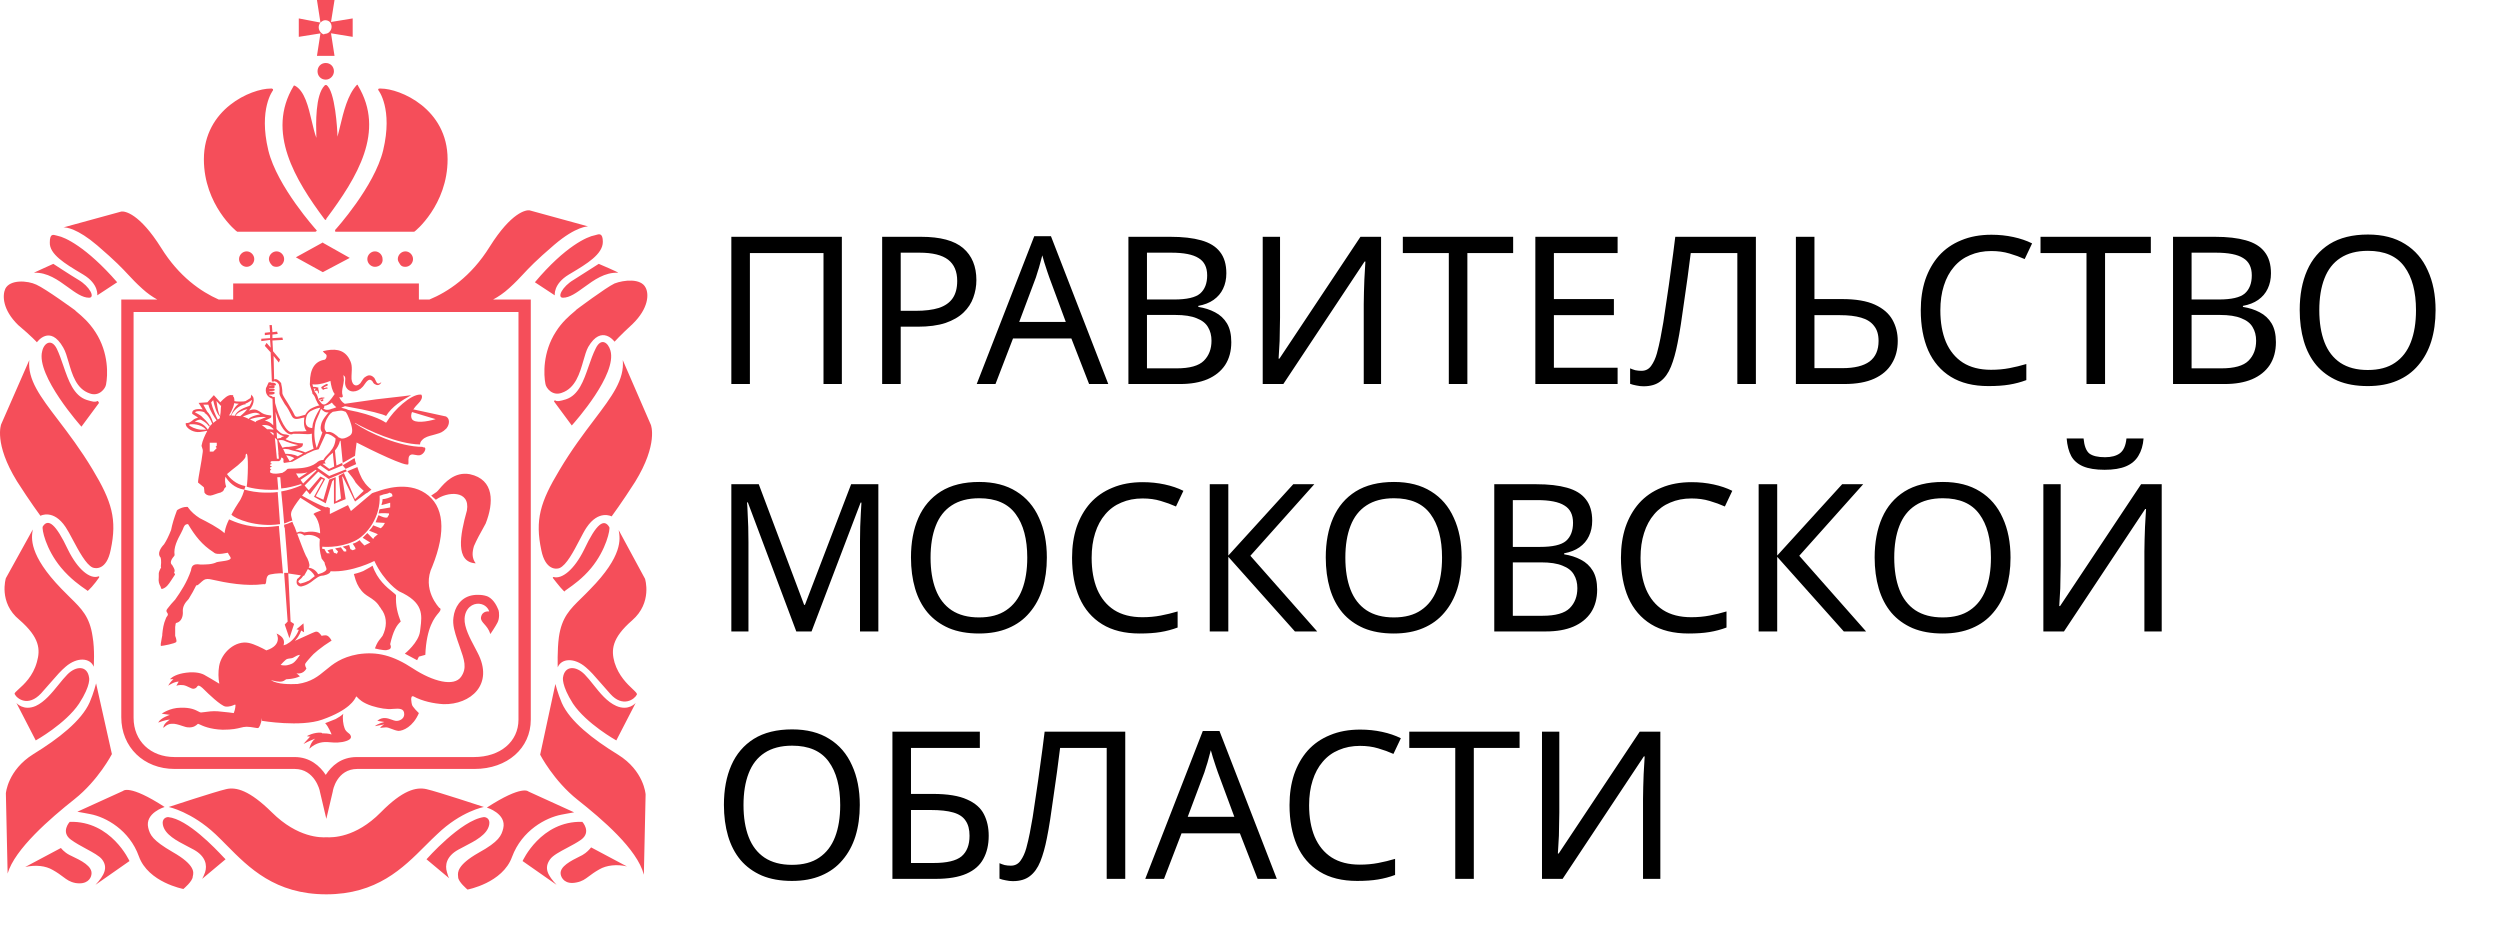 <?xml version="1.0" encoding="UTF-8"?> <svg xmlns="http://www.w3.org/2000/svg" width="970" height="363" viewBox="0 0 970 363" fill="none"><g clip-path="url(#clip0_2380_30)"><path fill-rule="evenodd" clip-rule="evenodd" d="M122.976 21.677H129.795L128.432 12.916L136.841 14.295V7.148L128.432 8.531L129.795 0H122.976L124.339 8.763L115.929 7.148V14.295L124.334 12.953L122.976 21.677ZM123.657 10.608C123.657 9.915 123.885 9.224 124.339 8.763C124.794 8.3 125.476 7.843 126.158 7.843C126.839 7.843 127.522 8.071 127.976 8.531C128.432 8.994 128.658 9.685 128.658 10.377C128.658 11.069 128.432 11.764 127.748 12.455C127.293 12.916 126.612 13.145 125.93 13.145C125.703 13.609 125.021 13.145 124.567 12.685C124.112 12.223 123.657 11.531 123.657 10.608ZM125.25 94.075L114.794 99.838L125.25 105.599L135.705 100.067L125.476 94.302L125.25 94.075ZM74.106 164.568V164.624C74.106 164.624 77.772 164.236 79.948 166.701H77.743C75.697 166.47 73.88 165.549 73.198 164.855C73.562 164.781 73.852 164.681 74.106 164.568ZM77.768 162.791C78.013 162.894 80.083 163.813 81.152 165.549L81.38 165.087C80.456 163.681 79.222 162.491 78.52 161.867C78.277 161.528 77.595 160.977 75.697 160.012C75.697 159.781 75.924 159.781 75.924 159.781C76.576 159.344 78.265 159.536 79.406 159.953L79.333 160.246C79.333 160.246 80.809 160.672 82.338 164.409C81.846 164.853 81.408 165.323 81.152 165.777C81.036 166.014 80.885 166.298 80.714 166.62L80.671 166.701H80.645C79.059 164.272 76.962 163.713 75.572 163.633C76.178 163.227 76.807 162.841 77.768 162.791ZM80.844 157.018C81.457 159.396 83.296 162.105 84.035 163.095C83.629 163.374 83.169 163.71 82.725 164.077C81.868 161.491 81.032 160.306 80.43 159.769L78.88 157.018H80.844ZM82.717 155.253C83.104 157.076 83.96 160.473 85.365 161.679C85.296 162.077 85.242 162.32 85.242 162.32C85.242 162.32 84.933 162.5 84.48 162.796C83.837 161.624 82.428 158.403 81.932 156.139L82.717 155.253ZM85.699 157.476L85.805 157.369C85.752 157.619 85.714 157.884 85.699 158.168C85.699 159.421 85.534 160.671 85.402 161.468C84.724 160.369 84.362 158.036 84.051 156.024L83.981 155.578L85.699 157.476ZM83.879 174.078L83.653 174.309L83.425 174.542L83.199 174.771L82.97 175L82.744 175.228H82.516H82.289H82.062H81.834H81.606H81.38V175V174.771V174.542V174.309V174.078V173.852V173.617V173.384V173.156V172.926V172.696V172.463V172.236V172.002V171.773H81.606H81.834H82.061H82.289H82.516H82.743H82.97H83.199H83.425H83.653H83.879H84.107V172.002V172.236V172.463V172.696V172.926L83.879 173.156L83.653 173.384L84.107 173.852L83.879 174.078ZM90.878 156.409C91.24 156.544 91.915 156.626 92.661 156.656C91.16 157.601 90.29 159.522 89.791 160.704C89.662 160.837 89.533 161.041 89.446 161.195C89.1 161.176 88.882 161.166 88.882 161.166C88.882 161.166 90.493 158.775 90.878 156.409ZM95.159 156.548C95.51 156.493 95.787 156.418 95.926 156.324C96.454 156.056 96.829 155.788 97.139 155.565C97.363 155.405 97.553 155.268 97.744 155.173C97.744 155.589 97.463 156.429 96.845 157.457C95.261 157.97 91.633 159.288 91.193 161.301C90.653 161.264 90.137 161.234 89.73 161.211C90.405 159.716 92.372 157.202 95.471 156.785L95.159 156.548ZM100.473 160.477C100.605 160.565 100.737 160.664 100.874 160.766L100.925 160.803C98.097 161.151 96.608 162.32 96.608 162.32L96.768 162.644C95.654 162.135 94.694 161.72 94.336 161.63C94.301 161.618 94.252 161.606 94.197 161.595C98.661 159.786 99.344 160.015 100.473 160.477ZM102.896 161.792L102.955 161.807C103.035 161.826 103.114 161.845 103.201 161.86C102.865 161.974 102.474 162.143 102.082 162.313C101.678 162.489 101.274 162.665 100.927 162.781C99.256 163.418 99.122 163.47 99.288 163.829C98.543 163.47 97.719 163.081 96.955 162.729C97.488 162.504 99.84 161.604 102.896 161.792ZM106.064 166.39L106.073 166.717C105.303 166.562 104.425 166.535 103.652 166.555C102.937 165.919 102.208 165.332 101.61 164.982C103.716 164.69 104.87 165.26 106.064 166.39ZM106.141 168.969C105.777 168.59 105.232 168.035 104.616 167.446C105.129 167.596 105.646 167.796 106.114 168.036L106.141 168.969ZM108.202 178.919C108.883 178.69 109.11 177.998 109.11 177.538C109.138 177.532 109.161 177.533 109.187 177.53C109.464 177.582 109.737 177.724 109.974 178.056C110.007 178.263 109.993 178.502 109.98 178.726C109.964 178.995 109.95 179.242 110.019 179.383L110.247 179.612L113.429 179.146C116 177.675 117.306 176.928 118.349 176.383H118.657C118.794 176.245 118.848 176.189 118.87 176.117C119.714 175.695 120.491 175.356 121.839 174.771L123.657 174.309L126.4 168.315H126.612C127.954 168.315 129.39 169.405 130.222 170.155C130.054 172.542 129.054 174.138 128.432 174.771C128.204 175.228 127.748 175.695 127.294 176.155C126.612 176.845 125.93 177.538 125.475 178.46C124.34 178.46 123.43 178.919 122.748 179.612C122.579 179.697 122.41 179.815 122.229 179.942C121.924 180.154 121.585 180.39 121.157 180.532C118.843 181.706 115.206 181.782 113.133 181.825C112.354 181.841 111.796 181.852 111.61 181.916C111.444 182.001 111.338 182.116 111.204 182.263C110.972 182.517 110.656 182.865 109.791 183.303C109.565 183.53 109.337 183.53 109.11 183.53C107.973 183.759 106.382 183.991 105.245 183.53C105.018 183.53 104.792 183.303 104.792 183.066V182.834C104.792 182.834 104.792 182.377 105.018 182.377C105.018 182.377 105.245 182.377 105.245 182.147C105.245 182.147 104.792 182.147 104.792 181.684C104.792 181.247 105.065 181.18 105.265 181.131C105.381 181.102 105.472 181.079 105.472 180.995C105.472 180.764 104.792 180.764 104.792 180.764C104.792 180.532 105.018 180.071 105.018 180.071H105.472V179.841C105.472 179.841 104.792 180.071 105.018 179.146C105.018 179.146 105.245 178.919 105.472 178.919H108.202ZM107.35 170.476L107.604 170.864L108.038 175.701C108.016 175.7 107.995 175.695 107.974 175.695L108.202 177.998H107.431L106.65 169.883L107.35 170.476ZM110.067 170.877C111.419 171.562 113.911 172.366 115.703 172.696C115.027 172.924 113.904 173.151 112.117 173.377C111.678 173.36 110.562 173.343 109.583 173.736L108.043 170.893C108.515 170.69 109.295 170.685 110.067 170.877ZM107.547 170.25L107.5 170.273L107.357 167.656C108.198 168.43 109.105 169.071 110.247 169.235C110.133 169.235 110.019 169.291 109.905 169.349C109.792 169.405 109.678 169.463 109.565 169.463L109.11 169.697V169.917C108.567 169.947 108.051 170.051 107.666 170.201L107.519 169.929L107.547 170.25ZM114.22 177.788C113.606 178.162 113.033 178.541 112.519 178.919L112.36 178.899C112.1 178.492 111.559 177.626 111.037 176.676C111.963 176.789 113.174 177.083 114.22 177.788ZM110.728 176.096C110.45 175.559 110.196 175.02 110.02 174.542L109.836 174.203C110.335 174.115 110.929 174.188 111.417 174.249C111.599 174.272 111.766 174.292 111.908 174.302C112.101 174.391 112.41 174.48 112.904 174.62C113.059 174.664 113.234 174.714 113.429 174.771C114.408 174.969 116.569 175.513 117.584 175.953C116.871 176.306 116.174 176.668 115.508 177.039C113.991 176.187 111.982 176.075 110.728 176.096ZM112.975 168.543C113.202 168.543 113.43 168.543 113.657 168.315H116.157C116.593 168.315 117.113 168.35 117.654 168.386L117.659 168.386C118.86 168.465 120.159 168.551 120.838 168.281C120.898 168.292 120.951 168.299 120.996 168.304C120.955 170.345 121.191 172.235 121.664 174.11C120.603 174.549 119.509 175.031 118.435 175.541C117.807 175.194 116.548 174.811 114.566 174.309C115.93 174.078 116.84 173.617 117.295 173.156C117.521 172.696 117.521 172.463 117.521 172.463V172.002H117.066C114.873 172.002 112.261 171.148 110.855 170.463L110.9 170.278C111.709 169.796 112.293 169.006 112.293 169.006C112.293 169.006 111.384 168.543 110.702 168.543C109.286 168.543 108.41 167.633 107.433 166.617L107.292 166.47L106.925 159.766C108.69 165.767 111.004 168.543 112.975 168.543ZM118.831 161.86H118.886V161.63C119.113 160.704 120.023 159.781 120.477 159.554C122.272 158.573 123.56 158.274 124.297 158.189L123.659 159.325C123.204 160.012 121.841 162.553 121.386 164.395C121.285 164.973 121.207 165.534 121.145 166.084L121.104 166.08C120.074 165.973 117.916 165.747 118.831 161.86ZM123.432 154.481L123.364 154.271C123.153 153.609 122.889 152.777 122.068 151.943V151.712C121.923 151.417 121.778 151.052 121.648 150.67C121.702 150.71 121.762 150.749 121.841 150.788H122.523C122.409 150.904 122.352 151.02 122.296 151.136C122.238 151.252 122.182 151.367 122.068 151.482C122.295 151.712 122.75 151.712 122.978 151.482L123.204 151.712C123.659 153.097 123.887 153.097 123.659 151.482C123.659 151.367 123.603 151.252 123.546 151.136C123.489 151.02 123.432 150.904 123.432 150.788C123.659 150.561 123.659 150.329 123.204 150.329C122.551 150.107 122.104 150.098 121.468 150.097C121.367 149.749 121.284 149.408 121.23 149.111C121.597 149.177 121.996 149.179 122.295 149.179C124.342 149.179 126.387 148.484 128.205 147.792C128.487 149.655 128.859 151.608 129.865 152.875C126.797 157.472 125.462 157.457 124.568 156.324C124.114 155.863 123.659 155.173 123.432 154.481ZM128.658 158.633C127.22 159.258 125.967 159.125 125.236 158.24L125.704 158.399L125.859 157.455C126.83 157.351 127.837 156.865 128.789 156.19C129.109 156.794 129.858 157.457 130.484 158.012L130.489 158.016C129.911 158.271 129.203 158.493 128.658 158.633ZM125.083 167.789L122.977 173.617L122.794 173.68C122.01 170.89 121.66 168.057 122.294 164.624C122.436 163.626 123.011 162.363 123.483 161.326C123.774 160.686 124.026 160.133 124.113 159.781L124.567 158.633C125.354 159.431 126.144 160.229 127.523 159.975L127.295 160.246C127.295 160.246 124.796 163.01 124.567 164.855C124.165 166.621 124.632 167.424 125.083 167.789ZM132.295 159.324C132.901 159.324 133.407 159.527 133.744 159.662C133.912 159.73 134.039 159.781 134.115 159.781C135.023 160.937 136.387 164.394 136.614 166.47C136.842 168.543 135.932 169.006 134.568 169.697C134.115 169.929 133.432 170.158 132.75 170.158C132.507 170.158 132.265 170.093 132.057 170.032C132.06 169.997 132.066 169.964 132.069 169.929L131.459 169.773C130.779 169.094 128.734 167.196 127.069 167.621H126.613C126.553 167.499 126.478 167.394 126.4 167.284C126.179 166.975 125.931 166.628 125.931 165.777C125.931 163.473 127.522 161.166 128.204 160.476L129.113 159.781C129.302 159.781 129.724 159.703 130.22 159.611C130.919 159.481 131.763 159.324 132.295 159.324ZM127.748 181.916L125.175 180.003C125.453 179.901 125.763 179.842 126.158 179.842H126.385L125.931 179.147C126.379 178.241 127.049 177.558 127.719 176.875L127.748 176.845C127.977 176.613 128.205 176.44 128.434 176.267C128.66 176.095 128.886 175.924 129.113 175.695L129.132 175.676L129.664 181.034L127.748 181.916ZM117.607 187.608L116.613 186.168L122.481 182.295L122.813 182.528L117.607 187.608ZM114.862 183.693C116.337 183.783 117.85 183.676 119.324 183.278L115.963 185.498L114.862 183.693ZM93.188 161.459C92.671 161.408 92.049 161.36 91.441 161.318C91.841 160.213 94.227 159.054 95.97 158.725C95.276 159.614 94.355 160.561 93.188 161.459ZM159.86 159.868L169.039 162.629C165.793 163.6 160.879 164.373 159.802 162.552C159.372 161.682 159.494 160.745 159.86 159.868ZM126.026 218.366L125.931 218.35C126.03 218.95 126.215 219.376 126.373 219.742C126.579 220.218 126.741 220.593 126.612 221.114C126.386 221.574 125.25 222.265 124.34 222.495C124.026 222.559 123.732 222.66 123.449 222.784C122.401 220.895 120.689 220.381 119.755 220.244C119.862 220.044 119.954 219.866 120.022 219.731C120.249 219.039 119.567 216.961 118.657 215.578C117.97 214.185 116.503 210.284 115.336 207.17C116.301 206.693 117.108 207.161 117.509 207.393C117.624 207.461 117.705 207.508 117.748 207.508L117.975 207.74H118.203C119.973 207.343 122.083 207.462 124.093 209.144C123.783 212.755 124.245 214.519 124.571 215.763C124.663 216.118 124.745 216.43 124.795 216.731C124.795 216.731 125.423 217.498 126.026 218.366ZM125.022 212.119C125.022 212.119 131.16 212.815 137.297 210.045C142.524 207.74 147.753 200.363 147.298 192.294H147.525L148.207 192.061C148.608 191.857 149.008 191.788 149.427 191.716C149.961 191.624 150.526 191.527 151.163 191.14L152.072 191.598C152.072 191.598 152.299 192.294 152.299 192.522C151.39 192.983 149.571 193.674 148.434 193.674C148.434 194.352 148.312 194.782 148.156 195.328C148.1 195.525 148.04 195.737 147.979 195.98C149.116 195.748 151.39 195.06 151.39 195.06V196.903L147.298 197.596C147.184 197.825 147.127 198.115 147.07 198.404C147.014 198.693 146.957 198.981 146.844 199.209C148.434 198.98 150.935 199.209 150.935 199.209V199.671L150.252 200.825C149.382 201.002 148.243 200.5 147.453 200.152C147.212 200.045 147.003 199.954 146.844 199.9C146.643 200.408 146.443 200.872 146.262 201.29C146.033 201.822 145.834 202.28 145.707 202.668L149.344 202.899L148.662 204.053L147.753 204.975L144.798 203.822C144.343 204.743 143.889 205.207 143.206 205.894C145.025 206.589 146.617 207.281 146.617 207.281L145.252 208.434L144.798 209.122L142.524 206.821C142.127 207.22 141.731 207.622 141.379 207.979L141.371 207.987L140.705 208.66L143.661 210.508L142.297 211.196L141.388 211.659C140.251 210.508 139.798 210.045 139.571 209.584L139.543 209.603C138.869 210.057 138.197 210.511 137.524 210.739C137.297 210.853 137.24 210.853 137.183 210.853C137.126 210.853 137.07 210.853 136.842 210.968L137.751 212.349L137.978 213.044L136.842 213.503L135.933 213.044L135.478 211.432C135.02 211.546 134.62 211.662 134.219 211.777C133.825 211.891 133.429 212.005 132.978 212.119C133.659 212.585 134.342 213.271 134.342 213.271V213.966H133.432C133.232 213.66 133.032 213.4 132.851 213.165C132.621 212.867 132.423 212.61 132.296 212.349C131.873 212.459 131.5 212.517 131.152 212.572C130.752 212.635 130.388 212.692 130.023 212.815L131.16 213.966L130.705 214.889L130.25 214.655C129.796 214.655 129.568 214.427 129.568 214.427C129.568 214.427 129.113 213.503 129.113 213.044C128.581 213.044 128.126 213.201 127.75 213.332C127.484 213.424 127.257 213.503 127.069 213.503C127.295 213.963 127.977 214.655 127.977 214.655H126.841L126.386 213.963C126.299 213.786 126.211 213.643 126.137 213.521C126.018 213.325 125.931 213.184 125.931 213.044C125.757 213.044 125.584 213.01 125.436 212.982C125.196 212.936 125.022 212.902 125.022 213.044V212.119ZM121.385 224.108C121.158 224.262 120.956 224.441 120.755 224.62C120.35 224.979 119.945 225.339 119.339 225.492C118.43 225.954 117.52 226.185 116.611 226.414C116.384 226.414 116.157 226.185 115.929 225.954C115.702 225.954 115.702 225.492 115.929 225.262L116.157 225.031C116.609 224.726 117.159 224.216 117.678 223.374L117.974 223.418C117.974 223.418 118.817 221.954 119.451 220.802C120.043 221.097 121.28 221.883 122.134 223.553C121.881 223.732 121.633 223.92 121.385 224.108ZM77.515 167.621C78.905 167.432 79.761 167.283 80.309 167.156C80.328 167.183 80.347 167.211 80.365 167.239L80.378 167.257C79.568 168.801 78.526 170.923 78.196 172.926C78.196 173.08 78.273 173.288 78.368 173.54C78.553 174.034 78.802 174.699 78.652 175.464C78.434 177.334 78.01 179.728 77.626 181.896C77.205 184.271 76.833 186.376 76.833 187.22L79.106 189.068C79.106 189.068 79.332 190.445 79.332 191.139C79.788 191.83 80.47 192.294 81.606 192.294C81.979 192.294 82.756 192.02 83.571 191.733C84.25 191.494 84.954 191.246 85.47 191.139C85.698 191.139 85.925 190.911 85.925 190.911C86.607 190.681 86.835 190.218 87.062 189.527L87.189 189.397L87.369 189.215C87.494 189.089 87.619 188.963 87.744 188.835C87.365 187.684 87.146 186.21 87.477 184.951C88.581 186.791 90.835 189.394 94.79 189.986C94.562 190.911 93.881 193.215 92.517 195.06C91.429 196.711 90.92 197.632 90.297 198.758L90.295 198.762C90.137 199.047 89.972 199.344 89.789 199.671C91.153 201.285 99.562 204.742 108.655 203.358L107.746 190.911C106.155 191.14 104.791 191.14 103.427 191.14C99.389 191.14 96.707 190.451 95.486 190.138C95.127 190.046 94.894 189.987 94.79 189.986L95.244 188.603C91.453 187.961 89.089 185.425 88.077 183.938C88.891 183.246 91.021 181.449 92.29 180.531C95.368 177.903 95.329 177.267 95.299 176.784C95.287 176.59 95.276 176.42 95.472 176.155C96.608 174.77 96.154 186.991 95.7 188.835C95.7 188.835 100.472 190.445 107.973 189.986L107.576 185.143H108.749C108.836 186.049 108.973 187.574 109.11 189.527C111.673 189.309 114.041 188.682 116.769 187.841L117.133 188.21C114.035 189.549 111.791 190.226 109.11 190.681C109.565 194.827 110.02 200.362 110.247 203.131C110.646 203.028 111.09 202.837 111.558 202.636C112.155 202.379 112.792 202.105 113.429 201.975C113.382 201.784 113.325 201.582 113.266 201.374C113.043 200.584 112.795 199.708 112.974 198.979C113.098 197.84 114.934 195.245 116.565 193.135C116.909 193.353 117.321 193.619 117.782 193.918C119.658 195.133 122.348 196.874 124.61 198.021C124.249 198.176 123.895 198.312 123.559 198.441C122.73 198.759 122.015 199.033 121.612 199.442C121.612 199.442 124.17 201.667 124.206 206.948C122.44 206.195 120.333 206.073 117.975 206.588C117.61 206.401 116.514 205.923 115.157 206.691C114.851 205.873 114.571 205.125 114.338 204.512C114.111 204.053 113.657 203.131 113.429 202.437C113.174 202.54 112.93 202.644 112.692 202.745C111.873 203.093 111.128 203.41 110.247 203.589C110.247 204.284 110.247 204.742 110.474 204.742C110.895 208.999 111.7 220.519 111.822 222.265H110.247L111.611 241.172L110.474 242.325L112.293 247.627L114.111 242.093L112.748 241.172L111.849 222.497L116.731 223.231C116.44 223.631 116.14 223.918 115.901 224.146C115.829 224.215 115.762 224.279 115.702 224.339C115.615 224.427 115.529 224.481 115.455 224.528C115.334 224.604 115.247 224.659 115.247 224.802C115.02 225.492 115.02 226.185 115.247 226.644C115.702 227.337 116.157 227.567 116.839 227.567C117.975 227.337 119.112 226.876 119.794 226.414C120.376 226.119 120.865 225.73 121.321 225.367C121.575 225.163 121.822 224.967 122.066 224.802C122.976 224.108 123.658 223.648 124.567 223.418C125.704 223.418 127.976 222.725 128.204 221.807C128.224 221.753 128.239 221.702 128.253 221.65C136.608 222.142 145.252 217.653 145.252 217.653C149.116 225.954 154.799 229.414 154.799 229.414C164.387 233.735 163.788 238.464 163.115 243.789C163.07 244.144 163.024 244.502 162.982 244.863C162.527 249.24 157.072 253.619 157.072 253.619L161.845 256.158L162.527 254.773L165.027 254.08C165.468 243.334 168.698 239.543 170.133 237.858L170.255 237.714C171.62 236.099 170.483 235.87 170.483 235.87C170.483 235.87 163.437 228.72 167.755 219.731C173.21 206.129 172.302 196.212 165.027 191.373C157.995 186.689 149.052 189.765 146.617 190.603L146.389 190.681C146.161 190.681 145.706 190.911 145.706 190.911C145.706 190.911 144.797 191.139 144.343 191.373L136.159 198.284L135.023 195.98L127.976 199.442V197.131L126.84 196.673L126.813 196.697L126.748 196.752C126.697 196.794 126.646 196.836 126.594 196.877L126.576 196.891C123.889 196.028 119.383 193.564 117.196 192.326C117.946 191.379 118.585 190.612 118.901 190.237L120.248 191.83L124.795 185.836L125.476 186.067L121.84 192.756L126.386 195.289L128.886 186.758L129.568 186.067V195.519L134.114 193.673L132.75 184.913H132.977L137.751 194.596L142.211 191.31L142.254 191.341L142.297 191.373L144.116 189.986C142.978 189.068 141.615 187.679 141.16 186.758C141.16 186.758 140.024 185.605 138.66 181.225L134.796 182.834L135.072 183.171C136.146 184.478 137.351 185.946 137.978 187.22C137.978 187.22 139.367 188.942 141.127 190.451L137.751 193.673L133.432 183.529L131.387 184.681L132.295 193.443L130.25 194.596V185.143L127.749 186.067L125.476 193.903L122.522 192.521L126.159 185.836L124.34 184.913L119.794 190.218L118.189 188.386L123.495 183.007L127.522 185.836L134.568 182.834L134.114 182.146L127.749 184.681L123.091 181.47C123.289 181.328 123.474 181.181 123.658 180.995L123.865 180.837L123.961 180.762L124.087 180.665L124.238 180.55L127.522 182.834L132.977 180.531L132.989 180.524L132.966 180.482L132.75 179.611L130.539 180.63L129.959 174.787C130.703 173.917 131.545 172.679 131.909 171.018C131.987 171.03 132.068 171.041 132.154 171.05L132.977 179.611L137.751 176.844C137.831 175.787 137.997 174.526 138.167 173.227L138.168 173.222L138.168 173.215C138.235 172.712 138.301 172.202 138.364 171.697C143.903 174.59 158.048 181.448 158.435 180.07C158.499 179.809 158.491 179.438 158.482 179.029C158.459 177.992 158.431 176.714 159.573 176.382C160.003 176.275 160.484 176.373 161.017 176.481C161.609 176.601 162.264 176.735 162.982 176.613C164.573 176.155 165.481 174.077 164.8 173.617C164.117 173.617 163.892 173.383 163.892 173.383C155.061 173.383 143.016 167.948 137.749 164.254C137.739 164.193 137.728 164.131 137.716 164.069C142.841 166.949 154.056 172.245 162.982 172.462C162.982 171.773 163.208 171.312 163.892 170.62C164.912 169.582 166.444 169.193 167.721 168.869C168.149 168.761 168.549 168.659 168.892 168.543C169.153 168.454 169.407 168.384 169.659 168.313C170.717 168.016 171.742 167.729 173.21 166.236C174.657 164.444 174.398 162.309 173.159 161.699L173.21 161.63L160.481 158.861L160.244 159.101C160.9 157.976 161.836 157.024 162.3 156.553C164.346 154.48 163.663 153.323 163.437 153.097H162.982C159.345 153.097 152.98 158.861 150.025 163.701C150.025 163.929 149.798 163.929 149.798 163.929H149.571C149.571 163.929 145.886 161.079 134.933 159.013C134.877 158.948 134.828 158.894 134.796 158.861H134.568C134.792 158.861 134.353 158.639 132.394 158.19C132.884 158.006 133.432 157.791 133.866 157.593C143.87 159.383 148.685 160.718 149.798 161.399C152.072 157.706 156.162 155.173 159.573 153.323C157.829 153.598 155.373 153.869 152.486 154.188C150.479 154.41 148.263 154.656 145.933 154.941L133.772 156.672C132.656 156.043 132.005 154.984 131.631 154.078C131.906 154.16 132.199 154.222 132.523 154.245C132.523 154.245 132.75 154.018 132.977 154.018V153.558C132.532 152.354 132.765 151.247 133.043 149.921C133.191 149.214 133.353 148.445 133.432 147.564C133.432 146.858 133.357 146.197 133.229 145.573L133.432 145.719C134.047 146.218 133.996 146.785 133.928 147.53C133.871 148.159 133.802 148.916 134.114 149.868C135.251 152.635 138.66 152.403 140.705 150.096C140.913 149.887 141.144 149.557 141.395 149.198C142.248 147.982 143.341 146.423 144.57 148.025C144.796 148.482 145.027 148.949 145.706 149.178C146.844 149.868 147.752 148.948 147.979 148.258C146.534 149.352 146.237 148.707 145.72 147.585C145.587 147.295 145.438 146.973 145.252 146.641C144.57 145.95 143.434 145.028 141.842 146.18C141.2 146.506 140.784 147.176 140.355 147.868C140.177 148.155 139.997 148.445 139.797 148.716C137.978 150.561 136.159 149.178 136.387 145.95C136.614 142.024 136.614 141.106 135.251 138.802C133.204 135.571 129.796 135.111 125.25 136.265C125.588 136.78 125.926 137.04 126.194 137.246C126.647 137.594 126.899 137.788 126.612 138.802C126.515 139.098 126.294 139.351 126.072 139.545C122.193 140.121 120.248 143.096 120.248 148.484C120.075 149.187 120.432 150.16 120.813 151.199C120.93 151.519 121.05 151.846 121.157 152.173V152.403V152.635C122.066 153.558 122.294 154.245 122.522 154.941C122.616 155.132 122.701 155.314 122.782 155.488C123.09 156.15 123.345 156.697 123.885 157.244H124.112L124.131 157.244C123.22 157.416 121.964 157.819 120.476 158.633C119.794 159.092 118.884 160.012 118.43 160.937C118.316 160.937 118.146 160.994 117.975 161.051C117.805 161.108 117.634 161.166 117.52 161.166C117.36 161.212 117.205 161.259 117.054 161.304C115.708 161.709 114.747 161.997 114.338 161.166C113.884 160.09 113.227 159.015 112.571 157.938C112.243 157.4 111.914 156.862 111.611 156.324C110.701 154.941 109.565 153.097 109.565 152.635C109.565 152.173 109.565 150.787 109.11 148.948V148.716C109.11 148.716 108.202 147.334 107.064 147.105C106.894 147.105 106.597 147.105 106.364 147.201L106.155 138.109L108.202 140.648L108.656 139.496L105.928 136.265L105.701 132.116L109.792 131.887L109.565 130.962L105.701 131.194V129.811L107.746 129.581L107.519 128.657L105.701 128.888L105.473 126.122H104.564L104.792 128.888L102.746 129.116V130.04L104.792 129.811V131.194L101.61 131.424H101.382V132.346L104.792 131.887L105.019 134.88L103.427 133.04L102.746 134.19L105.019 136.726L105.473 148.025H106.382L106.374 147.666L106.61 148.025H106.837C107.292 148.025 107.973 148.716 108.202 149.178C108.557 150.436 108.495 151.415 108.451 152.114C108.439 152.31 108.428 152.484 108.428 152.635C108.428 153.323 109.11 154.48 110.474 156.785C111.611 158.167 112.519 160.012 113.201 161.399C113.657 162.32 114.338 162.552 115.02 162.552C115.693 162.552 116.587 162.326 117.483 162.099L117.52 162.09C117.719 162.09 117.917 162.046 118.097 161.996C117.646 164.835 118.218 166.398 118.985 167.259C118.129 167.392 116.98 167.393 115.93 167.393C114.793 167.393 113.884 167.393 113.201 167.621C111.298 168.052 108.413 162.696 106.738 156.378L106.61 154.018H105.701V153.789C105.587 153.789 105.303 153.672 105.019 153.555C104.735 153.439 104.451 153.323 104.337 153.323L104.564 153.096H105.246C105.929 153.096 106.61 152.868 106.61 152.403C106.61 152.173 105.929 151.941 105.246 151.941H104.792H104.564V151.711H105.246C105.701 151.711 106.61 151.711 106.61 151.252C106.61 151.107 106.523 151.052 106.402 150.976C106.328 150.93 106.242 150.875 106.156 150.788H104.337L104.564 150.56H106.156C106.383 150.56 106.61 150.328 106.61 150.096C106.61 149.957 106.525 149.902 106.406 149.828C106.332 149.78 106.244 149.724 106.156 149.634H104.564V149.405C105.246 149.634 105.929 149.634 106.383 149.634C106.838 149.634 107.064 149.405 107.064 149.178C107.064 148.716 106.383 148.484 105.701 148.484H105.246L104.792 148.258C104.792 148.258 104.564 148.484 104.337 148.258C104.11 148.603 103.939 149.006 103.769 149.409C103.598 149.811 103.428 150.214 103.201 150.56C102.747 153.096 104.337 154.245 105.701 154.712V154.046L106.025 165.034C105.17 164.135 104.182 163.405 102.746 163.243C104.752 162.318 105.148 162.135 105.226 161.861C105.246 161.793 105.246 161.721 105.246 161.63V161.166H104.792C102.746 160.937 101.836 160.476 100.927 159.781L100.74 159.666C99.685 159.02 98.756 158.45 96.608 159.324C99.337 156.094 98.2 154.018 98.2 154.018L97.518 153.097L97.29 154.245C97.29 154.424 96.76 154.736 96.003 155.18C95.769 155.318 95.513 155.468 95.244 155.63C94.797 155.86 91.487 155.862 90.954 155.64C90.974 155.071 90.904 154.518 90.698 154.018C90.673 153.967 90.593 153.928 90.473 153.903L90.471 153.837L90.471 153.789V153.323H90.017C88.56 152.906 86.724 154.801 85.726 155.832L85.601 155.961L85.47 156.094L82.97 153.323L80.47 156.094L77.06 156.324L78.652 158.861C77.515 158.633 76.15 158.633 75.243 159.092C74.786 159.324 74.56 159.781 74.56 160.246V160.476L74.786 160.703C75.013 160.857 75.265 161.011 75.517 161.165C76.023 161.473 76.529 161.783 76.833 162.09C75.696 162.32 75.014 162.78 74.56 163.243C74.459 163.311 74.363 163.379 74.269 163.445C73.729 163.828 73.255 164.164 72.287 164.164H72.059V164.394C72.059 164.624 72.059 164.855 72.287 165.315C72.968 166.47 75.014 167.851 77.515 167.621ZM62.512 228.257C62.512 228.491 62.74 228.491 62.967 228.491C64.553 228.032 65.462 226.651 66.369 225.272L66.376 225.262C66.83 224.57 67.285 223.879 67.74 223.188C67.968 222.958 67.968 222.726 67.74 222.496L67.513 222.265C68.053 221.353 67.595 220.585 67.155 219.847C67.039 219.653 66.925 219.462 66.83 219.27L66.604 219.038C66.376 218.807 65.694 217.884 67.513 215.81C67.513 215.81 67.74 215.578 67.74 215.35C67.285 212.349 68.877 209.352 70.241 206.82C70.441 206.409 70.643 205.999 70.844 205.591L70.922 205.434C70.961 205.334 70.999 205.237 71.035 205.142C71.424 204.131 71.721 203.358 72.968 203.358C75.696 207.968 78.424 211.431 82.742 214.195C82.742 214.195 83.424 214.889 84.334 214.889C85.348 215.036 87.195 214.713 88.4 214.461C88.664 214.991 88.972 215.521 89.334 216.043C90.176 217.236 87.898 217.545 85.922 217.813C85.231 217.907 84.577 217.995 84.106 218.115C82.289 219.038 80.014 219.038 77.742 219.038C74.786 218.576 74.332 219.73 74.104 221.343C72.513 225.954 70.241 229.414 67.968 232.642C66.834 233.79 65.928 234.939 65.02 236.089L65.012 236.1C64.785 236.328 64.557 236.79 64.557 237.019C64.557 237.253 64.785 237.715 65.012 237.943C65.29 238.507 65.059 238.812 64.785 239.175C64.611 239.406 64.419 239.659 64.331 240.018C63.421 242.093 63.195 243.939 62.967 246.01V246.475C62.913 246.803 62.834 247.209 62.75 247.637C62.48 249.016 62.165 250.625 62.512 250.625C62.967 250.625 68.194 249.702 68.422 249.01C68.649 248.316 67.968 246.705 67.968 246.705V243.245C68.037 242.964 68.064 242.705 68.087 242.48C68.14 241.966 68.175 241.631 68.649 241.631C70.241 241.172 71.15 239.324 70.922 237.019C70.922 235.41 71.604 234.023 73.195 232.408C74.332 230.566 75.242 228.951 76.15 227.109C76.569 227.249 77.074 226.782 77.716 226.186C78.121 225.812 78.579 225.387 79.106 225.03C79.787 224.57 80.925 224.57 81.833 224.802C87.97 226.185 95.471 227.567 102.29 226.644C103.142 226.892 103.212 226.216 103.303 225.357C103.381 224.61 103.474 223.724 104.109 223.188C104.563 222.726 108.655 222.265 109.791 222.496L108.202 204.053C106.382 204.284 104.336 204.512 102.29 204.512C95.663 204.512 91.046 202.472 89.197 201.655C89.082 201.604 88.973 201.556 88.88 201.515C87.97 203.358 87.516 204.742 87.289 205.894C87.218 206.182 87.154 206.539 87.105 206.94L87.061 206.82C84.788 204.742 80.242 202.437 77.514 201.055C75.696 199.9 74.104 198.518 72.968 196.902C72.968 196.674 72.74 196.674 72.513 196.674C71.15 196.674 70.013 197.131 68.877 197.827L68.649 198.054C67.513 201.055 66.83 203.358 66.376 205.665C65.467 207.968 64.557 209.813 63.649 211.196C62.285 212.584 60.922 214.889 62.285 216.269C62.512 216.961 62.512 217.653 62.512 218.349C62.512 218.588 62.484 218.827 62.458 219.056C62.409 219.49 62.364 219.89 62.512 220.191C62.058 220.882 61.603 222.036 61.603 222.496V223.879C61.393 225.791 61.763 226.526 62.178 227.353L62.285 227.567C62.285 227.684 62.343 227.8 62.4 227.917C62.456 228.031 62.512 228.145 62.512 228.257ZM169.347 190.911C167.985 191.831 167.302 192.294 167.302 192.294L169.12 193.903C173.439 190.681 182.531 189.986 181.167 198.054C178.439 207.74 176.621 218.114 184.577 218.576C182.986 216.502 183.212 214.195 183.894 211.889C184.999 209.328 186.433 206.766 187.435 204.978C187.875 204.191 188.232 203.553 188.44 203.131C191.624 195.059 191.851 186.067 182.304 183.99C176.334 182.892 172.523 187.34 170.529 189.667C170.018 190.264 169.625 190.722 169.347 190.911ZM153.662 231.027C153.436 235.176 154.344 238.176 155.482 241.172C153.89 242.554 152.526 244.863 151.39 249.932C152.072 251.545 151.39 252.007 150.025 252.238C148.889 252.469 145.025 251.545 145.48 251.545C146.308 249.361 146.895 248.645 147.592 247.794C147.851 247.477 148.126 247.141 148.434 246.704C150.025 243.474 150.252 240.018 148.434 237.019C148.207 236.79 148.036 236.503 147.866 236.216C147.696 235.928 147.525 235.64 147.297 235.41C146.209 233.516 144.587 232.486 143.162 231.581C142.505 231.164 141.889 230.773 141.388 230.336C139.797 228.951 138.66 227.109 137.978 225.031L137.297 222.725C137.297 222.725 139.343 222.264 140.934 221.573C142.752 220.652 144.57 219.496 144.57 219.496C146.348 224.913 150.199 227.992 152.273 229.65C153.114 230.322 153.662 230.761 153.662 231.027ZM142.524 100.526C142.524 98.914 143.889 97.529 145.48 97.529C147.07 97.529 148.435 98.914 148.435 100.526C148.662 102.144 147.298 103.529 145.48 103.529C143.889 103.529 142.524 102.144 142.524 100.526ZM154.344 100.526C154.344 101.216 154.789 101.895 155.238 102.582L155.253 102.604C155.707 103.295 156.39 103.529 157.299 103.529C158.89 103.529 160.254 102.144 160.254 100.526C160.254 98.914 158.89 97.529 157.299 97.529C155.707 97.529 154.344 98.914 154.344 100.526ZM95.7 103.529C94.109 103.529 92.745 102.144 92.745 100.526C92.745 98.914 94.109 97.529 95.7 97.529C97.291 97.529 98.655 98.914 98.655 100.526C98.655 102.144 97.291 103.529 95.7 103.529ZM104.337 100.526C104.337 101.224 104.792 102.144 105.246 102.604C105.701 103.295 106.383 103.529 107.293 103.529C108.884 103.529 110.248 102.144 110.248 100.526C110.248 98.914 108.884 97.529 107.293 97.529C105.701 97.529 104.337 98.914 104.337 100.526ZM112.542 255.474C112.134 255.528 111.708 255.585 111.384 255.694C110.701 255.925 108.884 258.002 108.884 258.002C110.923 258.462 112.059 258.004 113.191 257.548L113.202 257.544C114.566 257.078 116.384 254.08 116.384 254.08C115.648 254.08 114.614 254.684 114.006 255.039C113.863 255.122 113.744 255.192 113.657 255.237C113.418 255.357 112.992 255.414 112.542 255.474ZM66.605 280.827C64.786 280.827 63.422 282.443 63.422 282.443C63.195 280.827 65.922 279.216 65.922 279.216C64.332 279.216 61.376 280.366 61.376 280.366C62.285 278.522 65.922 277.368 65.922 277.368L62.741 276.91C62.741 276.91 65.922 274.604 70.014 274.604C73.93 274.439 75.855 275.46 76.965 276.049C77.402 276.28 77.713 276.446 77.97 276.446C78.251 276.446 78.706 276.379 79.287 276.295C80.587 276.107 82.52 275.828 84.562 275.986C87.517 276.216 90.699 276.676 90.699 276.676C91.381 275.065 91.381 273.451 91.381 273.451C91.26 273.445 91.143 273.432 91.025 273.416C90.399 273.735 89.02 274.312 87.517 274.143C85.699 273.911 80.47 268.838 79.332 267.687C78.197 266.537 77.288 265.841 76.833 266.068C76.674 266.15 76.57 266.289 76.455 266.443C76.239 266.73 75.981 267.075 75.243 267.227C74.765 267.348 74.099 267.022 73.343 266.652C72.661 266.318 71.906 265.949 71.151 265.841C69.559 265.614 68.423 266.068 68.423 266.068L69.332 264.456C67.514 264.456 65.241 266.068 65.241 266.068C65.922 264.692 67.286 263.533 67.286 263.533H65.922C66.831 262.611 68.65 261.458 72.287 261C75.924 260.541 78.425 261.226 79.789 262.152C80.51 262.518 82.948 263.981 85.086 265.279C84.689 263.109 84.642 260.737 85.016 258.463C85.925 253.162 91.381 248.316 96.609 249.47C98.722 249.931 101.635 251.406 103.356 252.346C109.912 250.22 107.293 245.786 107.293 245.786C110.247 247.166 110.474 248.781 110.021 250.394C110.356 250.288 110.728 250.157 111.125 250.009C112.57 249.253 114.676 247.649 115.93 244.398L115.021 244.169L117.749 241.862L117.975 245.321L116.84 244.633C116.84 244.633 116.398 246.509 114.419 248.648C115.708 248.083 117.04 247.474 118.246 246.922C120.324 245.971 122.033 245.19 122.522 245.091C123.46 244.903 124.243 245.968 124.616 246.475C124.695 246.582 124.755 246.664 124.795 246.705C124.795 246.705 126.386 246.243 127.069 246.705C127.977 247.166 128.658 248.55 128.658 248.55C124.568 251.087 121.386 253.848 120.703 254.773C120.249 255.237 118.657 257.078 118.43 257.544C118.203 258.234 118.885 259.386 118.885 259.386C117.52 261.924 115.021 261.226 115.021 261.226L116.385 262.385C114.111 263.533 111.156 263.533 111.156 263.533L110.702 263.765C109.448 264.897 107.598 264.471 105.882 264.076C105.606 264.012 105.332 263.949 105.066 263.894C107.851 265.622 112.502 265.503 115.475 265.38C120.789 264.593 123.461 262.385 126.275 260.06C129.238 257.611 132.358 255.033 138.888 253.848C146.389 252.701 152.526 254.315 160.255 259.386C167.984 264.456 176.166 266.537 178.893 262.611C181.274 259.193 180.191 256.124 178.367 250.953C178.101 250.199 177.819 249.401 177.53 248.55L177.402 248.163C176.519 245.488 175.505 242.416 175.938 239.554C176.393 235.639 178.666 231.949 182.986 231.027C185.258 230.566 187.758 230.796 189.35 231.487C191.759 232.71 192.927 235.55 193.324 236.515L193.379 236.648L193.412 236.727C193.423 236.752 193.433 236.774 193.441 236.791C193.668 237.481 193.895 240.018 192.987 241.631C192.305 243.016 190.259 246.01 190.259 246.01C189.686 244.153 188.709 243.056 187.91 242.158C187.123 241.274 186.509 240.584 186.622 239.554C187.077 236.791 189.804 237.253 189.804 237.253C189.577 236.328 188.44 234.489 185.94 234.255C183.44 234.024 180.485 235.87 180.257 240.018C180.072 243.391 182.438 247.828 184.186 251.105C184.59 251.862 184.96 252.556 185.258 253.162C191.85 265.614 182.531 273.451 172.075 273.219C168.211 272.988 163.892 272.065 160.481 270.219C158.891 269.529 159.801 273.219 159.801 273.219C159.801 274.143 162.528 276.676 162.528 276.676C160.255 281.98 156.39 283.593 154.572 283.593C153.646 283.476 152.721 283.121 151.886 282.799C151.08 282.49 150.357 282.212 149.798 282.212C148.889 282.212 147.525 282.443 147.525 282.443C147.753 281.75 149.116 281.059 149.116 281.059C147.98 281.287 145.48 281.75 145.48 281.75C146.389 280.827 149.116 280.134 149.116 280.134L146.389 279.674C148.443 277.938 150.497 278.688 152.066 279.261C152.581 279.449 153.043 279.618 153.436 279.674C154.799 279.912 156.845 278.982 156.845 277.143C156.845 274.834 155.026 274.834 152.299 275.065C150.252 275.299 147.298 274.834 144.343 273.911C140.668 272.724 139.326 271.287 138.692 270.609C138.463 270.365 138.327 270.219 138.206 270.219C138.184 270.242 138.153 270.307 138.104 270.409C137.654 271.351 135.687 275.471 125.022 279.216C116.611 282.212 101.61 279.674 101.61 279.674V278.61C101.347 280.834 100.569 282.279 100.246 282.443C100.027 282.553 99.439 282.45 98.66 282.314C97.822 282.166 96.76 281.98 95.7 281.98C94.84 281.98 94.175 282.145 93.349 282.351C91.991 282.688 90.196 283.135 86.381 283.135C81.4 282.955 78.646 281.643 77.466 281.081C77.138 280.925 76.932 280.827 76.833 280.827C76.784 280.827 76.703 280.903 76.578 281.019C76.128 281.44 75.106 282.393 72.969 282.212C72.405 282.212 71.569 281.936 70.637 281.628C69.316 281.192 67.804 280.692 66.605 280.827ZM133.661 282.443C133.206 281.288 132.751 278.523 133.206 276.91C133.206 276.91 132.751 277.604 130.251 278.982C127.978 279.912 126.16 280.597 126.16 280.597C127.524 281.98 128.659 284.978 128.659 284.978C127.488 284.581 126.149 284.525 124.93 284.518C125.001 284.411 124.908 284.327 124.568 284.284C122.068 284.056 119.113 285.441 119.113 285.671L120.522 285.829L120.488 285.838L120.386 285.866L120.25 285.901C119.113 287.054 117.749 288.67 117.749 288.67C119.795 287.514 122.296 286.591 122.296 286.591C120.477 287.975 120.022 290.516 120.022 290.516C122.75 287.975 125.478 287.746 127.75 287.975C130.023 288.206 132.297 288.206 134.343 287.514C136.389 286.823 136.389 285.901 135.934 285.208C135.845 284.938 135.549 284.704 135.194 284.422C134.639 283.982 133.939 283.427 133.661 282.443ZM125.022 154.941C125.25 154.712 125.477 154.941 125.477 155.399C125.25 155.63 124.796 155.863 124.568 155.63C124.568 155.63 124.341 155.399 124.341 155.173C124.568 155.173 124.796 155.173 125.022 154.941ZM125.022 150.787C125.022 151.019 125.25 151.252 125.476 151.252C125.704 151.019 126.386 150.787 127.069 150.787C127.069 150.741 127.079 150.694 127.088 150.648C127.123 150.475 127.153 150.329 126.613 150.329C126.159 150.561 125.931 150.561 125.476 150.561C125.701 150.102 126.368 149.874 127.042 149.644L127.069 149.634C127.294 149.177 127.069 148.948 126.84 148.948C126.159 149.177 125.476 149.634 124.795 150.096C124.567 150.329 124.567 150.787 125.022 150.787ZM124.567 154.245H125.704C125.931 154.245 125.931 154.48 125.931 154.48C125.575 154.601 125.219 154.722 124.862 154.842C124.537 154.952 124.211 155.062 123.886 155.173C123.658 154.712 123.658 154.48 124.113 154.48C124.227 154.48 124.284 154.421 124.341 154.362C124.397 154.304 124.454 154.245 124.567 154.245ZM126.614 84.85C126.614 85.308 126.388 85.308 126.388 85.308C126.292 85.308 126.236 85.308 126.187 85.291C126.12 85.268 126.064 85.212 125.933 85.081C114.567 69.863 103.202 51.189 113.886 33.432C113.886 33.203 114.113 33.203 114.34 33.203C118.172 35.147 119.649 41.414 120.977 47.048C121.539 49.433 122.074 51.706 122.75 53.488C122.75 53.234 122.74 52.842 122.725 52.337C122.611 48.259 122.292 36.896 125.933 33.203C125.933 33.203 126.161 32.971 126.388 32.971H126.614C130.025 35.049 130.934 50.496 130.934 53.031C131.283 51.816 131.622 50.4 131.986 48.879C133.278 43.477 134.887 36.75 138.435 32.971C138.662 32.741 138.889 32.971 138.889 33.203C149.573 50.956 138.662 68.708 126.614 84.85ZM92.061 89.922H92.289H122.293C122.52 89.922 122.748 89.69 122.748 89.69C122.862 89.574 122.919 89.517 122.919 89.46C122.918 89.403 122.861 89.346 122.748 89.233C122.748 89.233 107.518 72.401 104.108 58.336C100.245 42.195 105.927 35.049 105.927 35.049V34.587C105.813 34.587 105.756 34.531 105.7 34.474C105.643 34.418 105.586 34.361 105.472 34.361H105.018C97.516 34.361 79.106 42.195 79.106 61.795C79.106 79.548 91.834 89.922 92.061 89.922ZM130.023 89.233C130.251 88.999 145.253 72.401 148.662 58.336C152.527 42.195 146.845 35.049 146.845 35.049C146.731 34.933 146.674 34.875 146.674 34.817C146.674 34.76 146.732 34.702 146.845 34.587C146.845 34.362 147.071 34.362 147.298 34.362H147.754C155.255 34.362 173.667 42.195 173.667 61.795C173.667 79.549 160.938 89.922 160.71 89.922H130.478C130.251 89.922 130.023 89.922 130.023 89.69V89.233ZM123.203 27.672C123.203 29.512 124.566 30.899 126.385 30.899C128.204 30.899 129.567 29.283 129.567 27.672C129.567 25.827 128.204 24.442 126.385 24.442C124.566 24.442 123.203 25.827 123.203 27.672ZM138.207 180.07L137.98 179.383L137.752 178.69C137.752 178.46 137.752 177.997 137.524 177.769L132.989 180.524C133.191 180.871 133.494 181.285 134.116 181.915L138.207 180.07ZM25.463 204.512C20.689 197.365 15.689 200.131 15.689 200.131C15.689 200.131 11.596 194.596 6.597 186.758C-2.496 172.001 0.458 164.623 0.458 164.623L11.369 139.721C10.649 147.322 15.592 153.811 22.55 162.947C26.568 168.223 31.258 174.382 35.919 182.146C43.42 194.596 45.465 201.515 42.965 213.27C41.374 221.343 37.055 220.652 35.919 220.191C33.389 219.068 30.531 213.709 28.183 209.308C27.155 207.38 26.225 205.635 25.463 204.512ZM7.049 126.122C12.277 130.503 14.324 132.81 14.324 132.81C14.324 132.81 19.324 125.659 24.552 134.879C25.403 136.32 25.988 138.342 26.619 140.52C28.009 145.325 29.62 150.888 34.781 152.635C38.418 154.018 40.917 150.788 41.145 149.178C41.828 145.719 42.282 136.955 37.054 128.888C34.544 124.985 31.664 122.579 30.139 121.304C29.591 120.847 29.218 120.536 29.099 120.352C29.099 120.352 17.733 112.054 14.096 110.441C10.686 108.829 3.867 108.368 2.049 112.054C0.912 114.593 0.912 120.124 7.049 126.122ZM24.327 88.311L24.573 88.244C24.437 88.259 24.353 88.285 24.327 88.311ZM37.735 155.631C36.826 156.094 35.917 155.863 33.644 155.173C28.574 153.514 26.564 147.675 24.564 141.869C23.785 139.606 23.008 137.347 22.052 135.343C20.006 131.195 17.051 133.041 16.369 136.265C13.869 145.719 31.599 165.549 31.599 165.549L38.418 156.324L38.415 156.316C38.188 155.858 37.962 155.401 37.735 155.631ZM26.372 213.27C30.237 221.114 35.01 224.802 38.192 223.648C38.42 223.418 38.646 223.878 38.42 224.108C37.056 226.185 33.874 229.873 33.874 229.178C33.874 229.126 33.579 228.923 33.068 228.572C31.376 227.41 27.309 224.615 23.645 220.191C17.735 213.043 16.143 205.206 16.598 204.284C18.643 201.055 21.599 203.13 26.372 213.27ZM7.504 240.478C15.46 247.394 15.688 252.006 14.323 256.849C12.806 262.389 9.266 265.567 7.212 267.41C6.188 268.329 5.534 268.916 5.686 269.298C6.595 271.145 10.913 274.374 15.914 269.065C17.477 267.329 18.748 265.865 19.846 264.601C22.101 262.003 23.627 260.245 25.461 258.695C30.007 254.773 35.008 255.237 36.371 258.695C36.371 258.695 36.826 252.006 35.917 246.937C34.813 239.284 31.625 236.164 27.196 231.831C26.153 230.81 25.04 229.721 23.87 228.491C11.067 215.283 12.198 208.593 12.689 205.684L12.731 205.434L2.276 224.339C2.276 224.339 -0.679 233.794 7.504 240.478ZM22.703 265.683C23.877 264.236 25.011 262.84 26.144 261.69C29.554 258.234 33.873 258.234 34.554 262.845C34.554 262.845 35.464 265.614 30.69 272.988C25.463 280.826 13.87 287.286 13.87 287.286L6.369 272.758C6.369 272.758 9.097 275.986 13.87 273.911C17.312 272.323 20.108 268.879 22.703 265.683ZM28.871 310.109C38.19 302.734 43.418 292.587 43.418 292.587L37.281 265.151C37.281 265.151 36.372 268.838 34.781 272.528C31.599 279.674 22.733 286.591 12.96 292.587C2.958 298.812 2.277 307.805 2.277 307.805L2.958 338.93C5.686 329.474 19.551 317.487 28.871 310.109ZM37.737 114.593C37.737 114.593 38.419 110.213 32.282 106.523C31.942 106.319 31.599 106.114 31.254 105.908C25.386 102.398 19.111 98.646 19.325 94.075C19.325 90.624 20.581 90.996 21.788 91.353C22.034 91.426 22.277 91.497 22.508 91.537C25.008 91.996 33.419 95.684 45.466 109.519L37.737 114.593ZM34.555 115.516C37.056 115.516 34.783 111.135 30.464 108.598C27.736 106.983 20.69 102.373 20.69 102.373C20.69 102.373 12.507 106.06 13.189 105.831C18.298 105.572 22.546 108.663 26.336 111.42C29.29 113.569 31.966 115.516 34.555 115.516ZM23.645 329.013C23.645 329.013 24.781 330.628 27.055 331.783L27.584 332.034C31.377 333.837 36.116 336.089 35.465 339.387C35.237 341.003 33.646 343.308 29.327 342.617C27.131 342.201 26.013 341.362 24.47 340.204C23.458 339.445 22.264 338.55 20.463 337.546C17.735 335.934 13.871 335.473 9.779 336.393L23.645 329.013ZM27.053 318.874C27.053 318.874 23.416 322.791 27.507 325.787C29.286 327.091 31.453 328.264 33.482 329.363C36.12 330.792 38.527 332.096 39.555 333.4C42.055 336.624 40.464 339.622 37.055 343.308L50.238 334.087C50.238 334.087 43.191 318.41 27.053 318.874ZM57.514 321.176C58.196 323.943 59.105 326.017 67.061 330.628C75.83 335.621 75.14 338.568 74.838 339.856L74.829 339.897L74.809 339.982L74.788 340.079C74.788 341.928 71.153 344.925 71.153 344.925C71.153 344.925 57.514 342.393 53.877 332.243C50.24 322.1 41.147 317.028 35.01 315.875C34.16 315.713 33.446 315.576 32.849 315.461C30.892 315.086 30.184 314.951 30.01 314.951L47.739 306.883C47.739 306.883 50.013 304.113 63.879 313.107C63.879 313.107 56.15 315.41 57.514 321.176ZM65.243 317.028C64.333 317.028 62.742 317.718 63.197 320.027C63.947 323.834 68.576 326.227 72.727 328.372C73.601 328.824 74.454 329.265 75.244 329.705C79.79 332.243 80.472 335.7 79.563 338.468C78.881 340.312 78.426 341.003 78.426 341.003L87.518 333.4C87.486 333.4 87.183 333.078 86.662 332.525C83.576 329.243 72.828 317.817 65.243 317.028ZM210.035 213.503C207.535 201.744 209.58 194.828 217.081 182.376C221.781 174.462 226.51 168.212 230.551 162.873C237.456 153.749 242.348 147.285 241.631 139.721L252.542 164.855C252.542 164.855 255.496 172.235 246.403 186.99C241.403 194.828 237.312 200.362 237.312 200.362C237.312 200.362 232.311 197.595 227.538 204.742C226.777 205.864 225.869 207.604 224.866 209.528C222.569 213.932 219.77 219.297 217.081 220.42C215.944 220.882 211.627 221.343 210.035 213.503ZM223.672 120.124C223.551 120.309 223.159 120.639 222.588 121.119C221.006 122.449 218.055 124.931 215.716 128.657C210.488 136.726 210.943 145.486 211.626 148.948C211.853 150.56 214.354 153.789 217.989 152.403C223.286 150.613 224.956 144.8 226.36 139.913C226.945 137.879 227.483 136.004 228.218 134.648C233.447 125.659 238.447 132.577 238.447 132.577C238.447 132.577 240.493 130.269 245.494 125.659C251.632 119.662 251.859 114.134 250.493 111.592C248.676 107.905 242.084 108.598 238.447 109.984C235.037 111.592 223.672 120.124 223.672 120.124ZM231.173 135.111C233.219 130.962 235.946 132.81 236.855 136.035C239.461 145.287 223.188 163.585 221.928 165.001L221.853 165.086L215.035 155.863C214.807 155.63 215.261 155.171 215.489 155.399C216.17 155.863 217.307 155.63 219.579 154.941C224.507 153.329 226.434 147.772 228.39 142.131C229.232 139.704 230.079 137.261 231.173 135.111ZM226.628 213.27C222.763 221.114 217.989 224.802 214.808 223.878C214.581 223.878 214.354 224.108 214.581 224.339C216.171 226.413 219.126 230.105 219.126 229.414C219.126 229.273 219.631 228.919 220.468 228.332C222.382 226.99 226.034 224.431 229.355 220.42C235.265 213.27 236.856 205.206 236.401 204.512C234.357 201.055 231.401 203.13 226.628 213.27ZM240.099 206.014L240.069 205.841L240.039 205.665L250.268 224.57C250.268 224.57 253.223 233.794 245.267 240.708C237.312 247.627 237.084 252.238 238.448 257.078C240.05 262.252 243.427 265.436 245.466 267.358C246.608 268.434 247.33 269.116 247.085 269.529C246.176 271.373 241.63 274.603 236.856 269.298C235.285 267.554 234.01 266.083 232.908 264.814C230.662 262.225 229.14 260.469 227.31 258.925C222.764 255.001 217.763 255.465 216.4 258.925C216.4 258.925 216.172 252.238 216.853 247.166C217.957 239.515 221.146 236.394 225.577 232.059C226.62 231.038 227.732 229.95 228.901 228.72C241.777 215.661 240.614 208.977 240.099 206.014ZM239.13 287.286L246.63 272.758C246.63 272.758 243.903 275.986 239.13 273.911C235.535 272.325 232.8 268.887 230.26 265.695C229.106 264.244 227.992 262.843 226.855 261.69C223.446 258.234 219.126 258.234 218.444 262.845C218.444 262.845 217.763 265.841 222.308 272.988C227.537 280.826 239.13 287.286 239.13 287.286ZM217.991 272.758C221.174 279.912 230.039 286.823 239.813 292.82C249.815 299.044 250.496 308.035 250.497 308.265L249.815 339.388C247.314 329.475 233.449 317.719 224.128 310.341C214.809 302.963 209.581 292.82 209.581 292.82L215.491 265.38C215.491 265.38 216.401 269.066 217.991 272.758ZM207.534 109.518L215.261 114.593C215.261 114.593 214.58 110.213 220.718 106.523L221.17 106.252L221.726 105.919C227.6 102.406 233.9 98.638 233.9 93.843C233.9 90.314 232.424 90.783 231.282 91.145C231.081 91.209 230.889 91.27 230.718 91.305C227.991 91.764 219.352 95.454 207.534 109.518ZM218.446 115.516C215.946 115.516 218.218 111.135 222.537 108.598C225.037 106.983 232.312 102.373 232.312 102.373C232.312 102.373 240.495 105.831 239.813 105.831C234.703 105.572 230.456 108.663 226.665 111.42C223.711 113.569 221.035 115.516 218.446 115.516ZM225.513 332.001L225.034 332.24C221.498 334.007 217.118 336.195 217.536 339.159C217.764 340.777 219.354 343.308 223.673 342.393C225.868 341.973 226.987 341.134 228.529 339.978C229.541 339.219 230.736 338.323 232.537 337.319C235.265 335.7 239.357 335.24 243.222 336.163L229.356 328.786C229.32 328.822 229.262 328.893 229.18 328.991C228.746 329.513 227.668 330.811 225.946 331.783L225.513 332.001ZM220.059 328.955C217.233 330.452 214.529 331.885 213.444 333.4C210.944 336.855 212.534 339.623 215.944 343.308L202.76 334.088C202.76 334.088 209.807 318.411 225.945 318.874C225.945 318.874 229.583 322.791 225.492 325.787C223.933 326.902 221.969 327.944 220.059 328.955ZM217.763 316.102L219.663 315.74L219.67 315.739C221.821 315.328 222.581 315.182 222.763 315.182L205.034 307.11C205.034 307.11 202.76 304.344 188.895 313.338C188.895 313.338 196.623 315.642 195.259 321.406C194.577 324.173 193.669 326.479 185.713 330.862C177.303 335.646 177.593 338.552 177.73 339.922C177.745 340.069 177.757 340.2 177.757 340.312C177.757 342.158 181.394 345.154 181.394 345.154C181.394 345.154 195.033 342.618 198.67 332.475C202.533 322.101 211.853 317.258 217.763 316.102ZM165.482 306.189C169.574 307.11 187.758 313.107 187.758 313.107C187.758 313.107 178.894 314.716 169.574 323.713C168.053 325.113 166.526 326.64 164.945 328.223L164.94 328.229C156.363 336.813 146.185 347 126.613 347C106.767 347 96.581 336.695 87.928 327.943C86.473 326.47 85.06 325.041 83.653 323.713C74.334 314.951 65.468 313.107 65.468 313.107C65.468 313.107 83.653 307.11 87.745 306.189C91.608 305.268 96.837 306.65 105.474 315.182C115.613 325.245 124.726 324.927 126.408 324.867C126.498 324.864 126.567 324.862 126.613 324.862C126.675 324.862 126.761 324.865 126.87 324.868C128.784 324.928 137.862 325.214 147.753 315.182C156.163 306.65 161.392 305.268 165.482 306.189ZM177.758 329.705C178.548 329.265 179.4 328.824 180.274 328.372C184.424 326.227 189.053 323.834 189.804 320.027C190.259 317.718 188.668 317.028 187.758 317.028C178.893 318.181 165.482 333.399 165.482 333.399L174.283 340.759C174.047 340.42 173.744 339.704 173.439 338.467C172.53 335.7 173.211 332.242 177.758 329.705ZM201.171 279.216V121.047H51.832V278.522C51.832 287.514 58.424 293.736 67.743 293.736H114.34C120.25 293.736 124.115 297.198 126.388 300.657C128.659 297.198 132.297 293.736 138.435 293.736H183.896C194.125 293.736 201.171 287.745 201.171 279.216ZM49.812 106.645C47.479 104.139 44.909 101.38 37.738 95.225C30.073 88.681 25.635 88.125 24.573 88.244L47.057 82.081C48.421 81.851 54.105 82.775 62.514 96.145C69.469 107.366 78.025 113.188 84.826 116.206H90.472V109.984H162.529V116.206H166.642C173.6 113.334 182.705 107.504 190.032 95.685C198.442 82.312 204.126 81.39 205.489 81.62L228.22 87.852C228.22 87.852 223.674 87.62 215.037 94.996C207.863 101.149 205.294 103.909 202.96 106.416C201.448 108.04 200.035 109.558 197.533 111.824C195.457 113.727 193.322 115.146 191.342 116.206H205.944V279.216C205.944 290.28 196.852 298.351 184.123 298.351H138.661C130.706 298.351 129.114 306.65 129.114 307.11L126.614 317.718L124.114 307.11C124.114 306.65 122.068 298.351 114.339 298.351H67.743C55.695 298.351 47.057 289.822 47.057 278.293V116.206H61.006C59.148 115.173 57.169 113.822 55.241 112.054C52.737 109.787 51.324 108.269 49.812 106.645Z" fill="#F54E5A"></path></g><path d="M283.76 149V91.88H326.64V149H319.52V98.2H290.96V149H283.76ZM357.396 91.88C364.862 91.88 370.302 93.347 373.716 96.28C377.129 99.213 378.836 103.347 378.836 108.68C378.836 111.027 378.436 113.293 377.636 115.48C376.889 117.613 375.636 119.533 373.876 121.24C372.116 122.947 369.769 124.307 366.836 125.32C363.902 126.28 360.302 126.76 356.036 126.76H349.476V149H342.276V91.88H357.396ZM356.756 98.04H349.476V120.6H355.236C358.862 120.6 361.876 120.227 364.276 119.48C366.676 118.68 368.462 117.427 369.636 115.72C370.809 114.013 371.396 111.773 371.396 109C371.396 105.32 370.222 102.573 367.876 100.76C365.529 98.947 361.822 98.04 356.756 98.04ZM422.569 149L415.689 131.32H393.049L386.249 149H378.969L401.289 91.64H407.769L430.009 149H422.569ZM407.129 107.64C406.969 107.213 406.702 106.44 406.329 105.32C405.955 104.2 405.582 103.053 405.209 101.88C404.889 100.653 404.622 99.72 404.409 99.08C404.142 100.147 403.849 101.24 403.529 102.36C403.262 103.427 402.969 104.413 402.649 105.32C402.382 106.227 402.142 107 401.929 107.64L395.449 124.92H413.529L407.129 107.64ZM454.143 91.88C458.889 91.88 462.863 92.333 466.063 93.24C469.316 94.147 471.743 95.64 473.343 97.72C474.996 99.8 475.823 102.573 475.823 106.04C475.823 108.28 475.396 110.28 474.543 112.04C473.743 113.747 472.516 115.187 470.863 116.36C469.263 117.48 467.289 118.253 464.943 118.68V119.08C467.343 119.453 469.503 120.147 471.423 121.16C473.396 122.173 474.943 123.613 476.063 125.48C477.183 127.347 477.743 129.773 477.743 132.76C477.743 136.227 476.943 139.187 475.343 141.64C473.743 144.04 471.449 145.88 468.463 147.16C465.529 148.387 462.009 149 457.903 149H437.823V91.88H454.143ZM455.583 116.2C460.489 116.2 463.849 115.427 465.663 113.88C467.476 112.28 468.383 109.933 468.383 106.84C468.383 103.693 467.263 101.453 465.023 100.12C462.836 98.733 459.316 98.04 454.463 98.04H445.023V116.2H455.583ZM445.023 122.2V142.92H456.543C461.609 142.92 465.129 141.933 467.103 139.96C469.076 137.987 470.062 135.4 470.062 132.2C470.062 130.173 469.609 128.413 468.703 126.92C467.849 125.427 466.383 124.28 464.303 123.48C462.276 122.627 459.503 122.2 455.983 122.2H445.023ZM489.934 91.88H496.654V123.24C496.654 124.573 496.627 126.04 496.574 127.64C496.574 129.187 496.547 130.733 496.494 132.28C496.44 133.827 496.36 135.213 496.254 136.44C496.2 137.613 496.147 138.52 496.094 139.16H496.414L527.854 91.88H535.854V149H529.134V117.96C529.134 116.52 529.16 114.973 529.214 113.32C529.267 111.613 529.32 109.987 529.374 108.44C529.48 106.84 529.56 105.427 529.614 104.2C529.667 102.973 529.72 102.067 529.774 101.48H529.454L497.934 149H489.934V91.88ZM569.34 149H562.14V98.2H544.3V91.88H587.1V98.2H569.34V149ZM627.633 149H595.713V91.88H627.633V98.2H602.913V116.04H626.193V122.28H602.913V142.68H627.633V149ZM681.286 149H674.086V98.2H656.006C655.633 101.133 655.233 104.227 654.806 107.48C654.38 110.68 653.926 113.853 653.446 117C653.02 120.147 652.593 123.107 652.166 125.88C651.74 128.653 651.313 131.08 650.886 133.16C650.193 136.733 649.34 139.773 648.326 142.28C647.313 144.787 645.953 146.68 644.246 147.96C642.593 149.24 640.406 149.88 637.686 149.88C636.78 149.88 635.846 149.773 634.886 149.56C633.98 149.4 633.18 149.187 632.486 148.92V142.92C633.073 143.187 633.74 143.427 634.486 143.64C635.233 143.8 636.033 143.88 636.886 143.88C638.486 143.88 639.74 143.24 640.646 141.96C641.606 140.627 642.353 139 642.886 137.08C643.42 135.107 643.873 133.16 644.246 131.24C644.566 129.693 644.94 127.64 645.366 125.08C645.793 122.467 646.246 119.427 646.726 115.96C647.26 112.493 647.793 108.733 648.326 104.68C648.913 100.573 649.473 96.307 650.006 91.88H681.286V149ZM696.807 149V91.88H704.007V116.04H714.727C720.06 116.04 724.3 116.76 727.447 118.2C730.594 119.64 732.86 121.587 734.247 124.04C735.634 126.493 736.327 129.24 736.327 132.28C736.327 135.64 735.554 138.573 734.007 141.08C732.514 143.587 730.247 145.533 727.207 146.92C724.167 148.307 720.3 149 715.607 149H696.807ZM714.887 142.84C719.527 142.84 723.02 141.987 725.367 140.28C727.714 138.52 728.887 135.853 728.887 132.28C728.887 129.827 728.3 127.88 727.127 126.44C726.007 124.947 724.327 123.88 722.087 123.24C719.9 122.6 717.154 122.28 713.847 122.28H704.007V142.84H714.887ZM772.615 97.4C769.575 97.4 766.828 97.933 764.375 99C761.922 100.013 759.842 101.533 758.135 103.56C756.428 105.533 755.122 107.96 754.215 110.84C753.308 113.667 752.855 116.867 752.855 120.44C752.855 125.133 753.575 129.213 755.015 132.68C756.508 136.147 758.695 138.813 761.575 140.68C764.508 142.547 768.162 143.48 772.535 143.48C775.042 143.48 777.415 143.267 779.655 142.84C781.895 142.413 784.082 141.88 786.215 141.24V147.48C784.082 148.28 781.868 148.867 779.575 149.24C777.335 149.613 774.642 149.8 771.495 149.8C765.682 149.8 760.828 148.6 756.935 146.2C753.042 143.8 750.108 140.387 748.135 135.96C746.215 131.533 745.255 126.333 745.255 120.36C745.255 116.04 745.842 112.093 747.015 108.52C748.242 104.947 750.002 101.853 752.295 99.24C754.642 96.627 757.522 94.627 760.935 93.24C764.348 91.8 768.268 91.08 772.695 91.08C775.628 91.08 778.455 91.373 781.175 91.96C783.895 92.547 786.322 93.373 788.455 94.44L785.575 100.52C783.815 99.72 781.842 99 779.655 98.36C777.522 97.72 775.175 97.4 772.615 97.4ZM816.762 149H809.562V98.2H791.722V91.88H834.522V98.2H816.762V149ZM859.455 91.88C864.202 91.88 868.175 92.333 871.375 93.24C874.628 94.147 877.055 95.64 878.655 97.72C880.308 99.8 881.135 102.573 881.135 106.04C881.135 108.28 880.708 110.28 879.855 112.04C879.055 113.747 877.828 115.187 876.175 116.36C874.575 117.48 872.602 118.253 870.255 118.68V119.08C872.655 119.453 874.815 120.147 876.735 121.16C878.708 122.173 880.255 123.613 881.375 125.48C882.495 127.347 883.055 129.773 883.055 132.76C883.055 136.227 882.255 139.187 880.655 141.64C879.055 144.04 876.762 145.88 873.775 147.16C870.842 148.387 867.322 149 863.215 149H843.135V91.88H859.455ZM860.895 116.2C865.802 116.2 869.162 115.427 870.975 113.88C872.788 112.28 873.695 109.933 873.695 106.84C873.695 103.693 872.575 101.453 870.335 100.12C868.148 98.733 864.628 98.04 859.775 98.04H850.335V116.2H860.895ZM850.335 122.2V142.92H861.855C866.922 142.92 870.442 141.933 872.415 139.96C874.388 137.987 875.375 135.4 875.375 132.2C875.375 130.173 874.922 128.413 874.015 126.92C873.162 125.427 871.695 124.28 869.615 123.48C867.588 122.627 864.815 122.2 861.295 122.2H850.335ZM945.006 120.36C945.006 124.787 944.446 128.813 943.326 132.44C942.206 136.013 940.526 139.107 938.286 141.72C936.1 144.333 933.353 146.333 930.046 147.72C926.793 149.107 923.006 149.8 918.686 149.8C914.206 149.8 910.313 149.107 907.006 147.72C903.7 146.28 900.953 144.28 898.766 141.72C896.58 139.107 894.953 135.987 893.886 132.36C892.82 128.733 892.286 124.707 892.286 120.28C892.286 114.413 893.246 109.293 895.166 104.92C897.086 100.547 899.993 97.133 903.886 94.68C907.833 92.227 912.793 91 918.766 91C924.473 91 929.273 92.227 933.166 94.68C937.06 97.08 939.993 100.493 941.966 104.92C943.993 109.293 945.006 114.44 945.006 120.36ZM899.886 120.36C899.886 125.16 900.553 129.293 901.886 132.76C903.22 136.227 905.273 138.893 908.046 140.76C910.873 142.627 914.42 143.56 918.686 143.56C923.006 143.56 926.526 142.627 929.246 140.76C932.02 138.893 934.073 136.227 935.406 132.76C936.74 129.293 937.406 125.16 937.406 120.36C937.406 113.16 935.913 107.533 932.926 103.48C929.94 99.373 925.22 97.32 918.766 97.32C914.446 97.32 910.873 98.253 908.046 100.12C905.273 101.933 903.22 104.573 901.886 108.04C900.553 111.453 899.886 115.56 899.886 120.36ZM308.96 245L290.16 194.92H289.84C289.947 195.987 290.027 197.347 290.08 199C290.187 200.653 290.267 202.467 290.32 204.44C290.373 206.36 290.4 208.333 290.4 210.36V245H283.76V187.88H294.4L312 234.68H312.32L330.24 187.88H340.8V245H333.68V209.88C333.68 208.013 333.707 206.173 333.76 204.36C333.813 202.493 333.893 200.76 334 199.16C334.107 197.507 334.187 196.12 334.24 195H333.92L314.88 245H308.96ZM406.178 216.36C406.178 220.787 405.618 224.813 404.498 228.44C403.378 232.013 401.698 235.107 399.458 237.72C397.271 240.333 394.525 242.333 391.218 243.72C387.965 245.107 384.178 245.8 379.858 245.8C375.378 245.8 371.485 245.107 368.178 243.72C364.871 242.28 362.125 240.28 359.938 237.72C357.751 235.107 356.125 231.987 355.058 228.36C353.991 224.733 353.458 220.707 353.458 216.28C353.458 210.413 354.418 205.293 356.338 200.92C358.258 196.547 361.165 193.133 365.058 190.68C369.005 188.227 373.965 187 379.938 187C385.645 187 390.445 188.227 394.338 190.68C398.231 193.08 401.165 196.493 403.138 200.92C405.165 205.293 406.178 210.44 406.178 216.36ZM361.058 216.36C361.058 221.16 361.725 225.293 363.058 228.76C364.391 232.227 366.445 234.893 369.218 236.76C372.045 238.627 375.591 239.56 379.858 239.56C384.178 239.56 387.698 238.627 390.418 236.76C393.191 234.893 395.245 232.227 396.578 228.76C397.911 225.293 398.578 221.16 398.578 216.36C398.578 209.16 397.085 203.533 394.098 199.48C391.111 195.373 386.391 193.32 379.938 193.32C375.618 193.32 372.045 194.253 369.218 196.12C366.445 197.933 364.391 200.573 363.058 204.04C361.725 207.453 361.058 211.56 361.058 216.36ZM443.318 193.4C440.278 193.4 437.531 193.933 435.078 195C432.625 196.013 430.545 197.533 428.838 199.56C427.131 201.533 425.825 203.96 424.918 206.84C424.011 209.667 423.558 212.867 423.558 216.44C423.558 221.133 424.278 225.213 425.718 228.68C427.211 232.147 429.398 234.813 432.278 236.68C435.211 238.547 438.865 239.48 443.238 239.48C445.745 239.48 448.118 239.267 450.358 238.84C452.598 238.413 454.785 237.88 456.918 237.24V243.48C454.785 244.28 452.571 244.867 450.278 245.24C448.038 245.613 445.345 245.8 442.198 245.8C436.385 245.8 431.531 244.6 427.638 242.2C423.745 239.8 420.811 236.387 418.838 231.96C416.918 227.533 415.958 222.333 415.958 216.36C415.958 212.04 416.545 208.093 417.718 204.52C418.945 200.947 420.705 197.853 422.998 195.24C425.345 192.627 428.225 190.627 431.638 189.24C435.051 187.8 438.971 187.08 443.398 187.08C446.331 187.08 449.158 187.373 451.878 187.96C454.598 188.547 457.025 189.373 459.158 190.44L456.278 196.52C454.518 195.72 452.545 195 450.358 194.36C448.225 193.72 445.878 193.4 443.318 193.4ZM511.065 245H502.425L476.585 216.04V245H469.385V187.88H476.585V215.56L501.785 187.88H509.945L485.145 215.64L511.065 245ZM567.116 216.36C567.116 220.787 566.556 224.813 565.436 228.44C564.316 232.013 562.636 235.107 560.396 237.72C558.209 240.333 555.462 242.333 552.156 243.72C548.902 245.107 545.116 245.8 540.796 245.8C536.316 245.8 532.422 245.107 529.116 243.72C525.809 242.28 523.062 240.28 520.876 237.72C518.689 235.107 517.062 231.987 515.996 228.36C514.929 224.733 514.396 220.707 514.396 216.28C514.396 210.413 515.356 205.293 517.276 200.92C519.196 196.547 522.102 193.133 525.996 190.68C529.942 188.227 534.902 187 540.876 187C546.582 187 551.382 188.227 555.276 190.68C559.169 193.08 562.102 196.493 564.076 200.92C566.102 205.293 567.116 210.44 567.116 216.36ZM521.996 216.36C521.996 221.16 522.662 225.293 523.996 228.76C525.329 232.227 527.382 234.893 530.156 236.76C532.982 238.627 536.529 239.56 540.796 239.56C545.116 239.56 548.636 238.627 551.356 236.76C554.129 234.893 556.182 232.227 557.516 228.76C558.849 225.293 559.516 221.16 559.516 216.36C559.516 209.16 558.022 203.533 555.036 199.48C552.049 195.373 547.329 193.32 540.876 193.32C536.556 193.32 532.982 194.253 530.156 196.12C527.382 197.933 525.329 200.573 523.996 204.04C522.662 207.453 521.996 211.56 521.996 216.36ZM596.096 187.88C600.842 187.88 604.816 188.333 608.016 189.24C611.269 190.147 613.696 191.64 615.296 193.72C616.949 195.8 617.776 198.573 617.776 202.04C617.776 204.28 617.349 206.28 616.496 208.04C615.696 209.747 614.469 211.187 612.816 212.36C611.216 213.48 609.242 214.253 606.896 214.68V215.08C609.296 215.453 611.456 216.147 613.376 217.16C615.349 218.173 616.896 219.613 618.016 221.48C619.136 223.347 619.696 225.773 619.696 228.76C619.696 232.227 618.896 235.187 617.296 237.64C615.696 240.04 613.402 241.88 610.416 243.16C607.482 244.387 603.962 245 599.856 245H579.776V187.88H596.096ZM597.536 212.2C602.442 212.2 605.802 211.427 607.616 209.88C609.429 208.28 610.336 205.933 610.336 202.84C610.336 199.693 609.216 197.453 606.976 196.12C604.789 194.733 601.269 194.04 596.416 194.04H586.976V212.2H597.536ZM586.976 218.2V238.92H598.496C603.562 238.92 607.082 237.933 609.056 235.96C611.029 233.987 612.016 231.4 612.016 228.2C612.016 226.173 611.562 224.413 610.656 222.92C609.802 221.427 608.336 220.28 606.256 219.48C604.229 218.627 601.456 218.2 597.936 218.2H586.976ZM656.287 193.4C653.247 193.4 650.5 193.933 648.047 195C645.594 196.013 643.514 197.533 641.807 199.56C640.1 201.533 638.794 203.96 637.887 206.84C636.98 209.667 636.527 212.867 636.527 216.44C636.527 221.133 637.247 225.213 638.687 228.68C640.18 232.147 642.367 234.813 645.247 236.68C648.18 238.547 651.834 239.48 656.207 239.48C658.714 239.48 661.087 239.267 663.327 238.84C665.567 238.413 667.754 237.88 669.887 237.24V243.48C667.754 244.28 665.54 244.867 663.247 245.24C661.007 245.613 658.314 245.8 655.167 245.8C649.354 245.8 644.5 244.6 640.607 242.2C636.714 239.8 633.78 236.387 631.807 231.96C629.887 227.533 628.927 222.333 628.927 216.36C628.927 212.04 629.514 208.093 630.687 204.52C631.914 200.947 633.674 197.853 635.967 195.24C638.314 192.627 641.194 190.627 644.607 189.24C648.02 187.8 651.94 187.08 656.367 187.08C659.3 187.08 662.127 187.373 664.847 187.96C667.567 188.547 669.994 189.373 672.127 190.44L669.247 196.52C667.487 195.72 665.514 195 663.327 194.36C661.194 193.72 658.847 193.4 656.287 193.4ZM724.034 245H715.394L689.554 216.04V245H682.354V187.88H689.554V215.56L714.754 187.88H722.914L698.114 215.64L724.034 245ZM780.084 216.36C780.084 220.787 779.524 224.813 778.404 228.44C777.284 232.013 775.604 235.107 773.364 237.72C771.178 240.333 768.431 242.333 765.124 243.72C761.871 245.107 758.084 245.8 753.764 245.8C749.284 245.8 745.391 245.107 742.084 243.72C738.778 242.28 736.031 240.28 733.844 237.72C731.658 235.107 730.031 231.987 728.964 228.36C727.898 224.733 727.364 220.707 727.364 216.28C727.364 210.413 728.324 205.293 730.244 200.92C732.164 196.547 735.071 193.133 738.964 190.68C742.911 188.227 747.871 187 753.844 187C759.551 187 764.351 188.227 768.244 190.68C772.138 193.08 775.071 196.493 777.044 200.92C779.071 205.293 780.084 210.44 780.084 216.36ZM734.964 216.36C734.964 221.16 735.631 225.293 736.964 228.76C738.298 232.227 740.351 234.893 743.124 236.76C745.951 238.627 749.498 239.56 753.764 239.56C758.084 239.56 761.604 238.627 764.324 236.76C767.098 234.893 769.151 232.227 770.484 228.76C771.818 225.293 772.484 221.16 772.484 216.36C772.484 209.16 770.991 203.533 768.004 199.48C765.018 195.373 760.298 193.32 753.844 193.32C749.524 193.32 745.951 194.253 743.124 196.12C740.351 197.933 738.298 200.573 736.964 204.04C735.631 207.453 734.964 211.56 734.964 216.36ZM831.704 170.12C831.491 172.787 830.824 175.027 829.704 176.84C828.638 178.653 827.038 180.013 824.904 180.92C822.771 181.827 819.998 182.28 816.584 182.28C813.118 182.28 810.318 181.827 808.184 180.92C806.104 180.013 804.584 178.68 803.624 176.92C802.664 175.107 802.078 172.84 801.864 170.12H808.424C808.691 173 809.438 174.947 810.664 175.96C811.944 176.92 813.971 177.4 816.744 177.4C819.198 177.4 821.118 176.893 822.504 175.88C823.944 174.813 824.798 172.893 825.064 170.12H831.704ZM792.824 187.88H799.544V219.24C799.544 220.573 799.518 222.04 799.464 223.64C799.464 225.187 799.438 226.733 799.384 228.28C799.331 229.827 799.251 231.213 799.144 232.44C799.091 233.613 799.038 234.52 798.984 235.16H799.304L830.744 187.88H838.744V245H832.024V213.96C832.024 212.52 832.051 210.973 832.104 209.32C832.158 207.613 832.211 205.987 832.264 204.44C832.371 202.84 832.451 201.427 832.504 200.2C832.558 198.973 832.611 198.067 832.664 197.48H832.344L800.824 245H792.824V187.88ZM333.6 312.36C333.6 316.787 333.04 320.813 331.92 324.44C330.8 328.013 329.12 331.107 326.88 333.72C324.693 336.333 321.947 338.333 318.64 339.72C315.387 341.107 311.6 341.8 307.28 341.8C302.8 341.8 298.907 341.107 295.6 339.72C292.293 338.28 289.547 336.28 287.36 333.72C285.173 331.107 283.547 327.987 282.48 324.36C281.413 320.733 280.88 316.707 280.88 312.28C280.88 306.413 281.84 301.293 283.76 296.92C285.68 292.547 288.587 289.133 292.48 286.68C296.427 284.227 301.387 283 307.36 283C313.067 283 317.867 284.227 321.76 286.68C325.653 289.08 328.587 292.493 330.56 296.92C332.587 301.293 333.6 306.44 333.6 312.36ZM288.48 312.36C288.48 317.16 289.147 321.293 290.48 324.76C291.813 328.227 293.867 330.893 296.64 332.76C299.467 334.627 303.013 335.56 307.28 335.56C311.6 335.56 315.12 334.627 317.84 332.76C320.613 330.893 322.667 328.227 324 324.76C325.333 321.293 326 317.16 326 312.36C326 305.16 324.507 299.533 321.52 295.48C318.533 291.373 313.813 289.32 307.36 289.32C303.04 289.32 299.467 290.253 296.64 292.12C293.867 293.933 291.813 296.573 290.48 300.04C289.147 303.453 288.48 307.56 288.48 312.36ZM346.26 341V283.88H380.18V290.2H353.46V308.04H361.94C367.647 308.04 372.073 308.76 375.22 310.2C378.367 311.587 380.553 313.507 381.78 315.96C383.007 318.36 383.62 321.133 383.62 324.28C383.62 327.747 382.927 330.733 381.54 333.24C380.207 335.747 378.02 337.667 374.98 339C371.94 340.333 367.94 341 362.98 341H346.26ZM362.26 334.84C367.38 334.84 370.98 333.987 373.06 332.28C375.14 330.52 376.18 327.853 376.18 324.28C376.18 321.827 375.673 319.88 374.66 318.44C373.7 316.947 372.1 315.88 369.86 315.24C367.673 314.6 364.74 314.28 361.06 314.28H353.46V334.84H362.26ZM436.599 341H429.399V290.2H411.319C410.945 293.133 410.545 296.227 410.119 299.48C409.692 302.68 409.239 305.853 408.759 309C408.332 312.147 407.905 315.107 407.479 317.88C407.052 320.653 406.625 323.08 406.199 325.16C405.505 328.733 404.652 331.773 403.639 334.28C402.625 336.787 401.265 338.68 399.559 339.96C397.905 341.24 395.719 341.88 392.999 341.88C392.092 341.88 391.159 341.773 390.199 341.56C389.292 341.4 388.492 341.187 387.799 340.92V334.92C388.385 335.187 389.052 335.427 389.799 335.64C390.545 335.8 391.345 335.88 392.199 335.88C393.799 335.88 395.052 335.24 395.959 333.96C396.919 332.627 397.665 331 398.199 329.08C398.732 327.107 399.185 325.16 399.559 323.24C399.879 321.693 400.252 319.64 400.679 317.08C401.105 314.467 401.559 311.427 402.039 307.96C402.572 304.493 403.105 300.733 403.639 296.68C404.225 292.573 404.785 288.307 405.319 283.88H436.599V341ZM487.959 341L481.079 323.32H458.439L451.639 341H444.359L466.679 283.64H473.159L495.399 341H487.959ZM472.519 299.64C472.359 299.213 472.093 298.44 471.719 297.32C471.346 296.2 470.973 295.053 470.599 293.88C470.279 292.653 470.013 291.72 469.799 291.08C469.533 292.147 469.239 293.24 468.919 294.36C468.653 295.427 468.359 296.413 468.039 297.32C467.773 298.227 467.533 299 467.319 299.64L460.839 316.92H478.919L472.519 299.64ZM527.693 289.4C524.653 289.4 521.906 289.933 519.453 291C517 292.013 514.92 293.533 513.213 295.56C511.506 297.533 510.2 299.96 509.293 302.84C508.386 305.667 507.933 308.867 507.933 312.44C507.933 317.133 508.653 321.213 510.093 324.68C511.586 328.147 513.773 330.813 516.653 332.68C519.586 334.547 523.24 335.48 527.613 335.48C530.12 335.48 532.493 335.267 534.733 334.84C536.973 334.413 539.16 333.88 541.293 333.24V339.48C539.16 340.28 536.946 340.867 534.653 341.24C532.413 341.613 529.72 341.8 526.573 341.8C520.76 341.8 515.906 340.6 512.013 338.2C508.12 335.8 505.186 332.387 503.213 327.96C501.293 323.533 500.333 318.333 500.333 312.36C500.333 308.04 500.92 304.093 502.093 300.52C503.32 296.947 505.08 293.853 507.373 291.24C509.72 288.627 512.6 286.627 516.013 285.24C519.426 283.8 523.346 283.08 527.773 283.08C530.706 283.08 533.533 283.373 536.253 283.96C538.973 284.547 541.4 285.373 543.533 286.44L540.653 292.52C538.893 291.72 536.92 291 534.733 290.36C532.6 289.72 530.253 289.4 527.693 289.4ZM571.84 341H564.64V290.2H546.8V283.88H589.6V290.2H571.84V341ZM598.293 283.88H605.013V315.24C605.013 316.573 604.986 318.04 604.933 319.64C604.933 321.187 604.906 322.733 604.853 324.28C604.8 325.827 604.72 327.213 604.613 328.44C604.56 329.613 604.506 330.52 604.453 331.16H604.773L636.213 283.88H644.213V341H637.493V309.96C637.493 308.52 637.52 306.973 637.573 305.32C637.626 303.613 637.68 301.987 637.733 300.44C637.84 298.84 637.92 297.427 637.973 296.2C638.026 294.973 638.08 294.067 638.133 293.48H637.813L606.293 341H598.293V283.88Z" fill="black"></path><defs><clipPath id="clip0_2380_30"><rect width="253" height="347" fill="white"></rect></clipPath></defs></svg> 